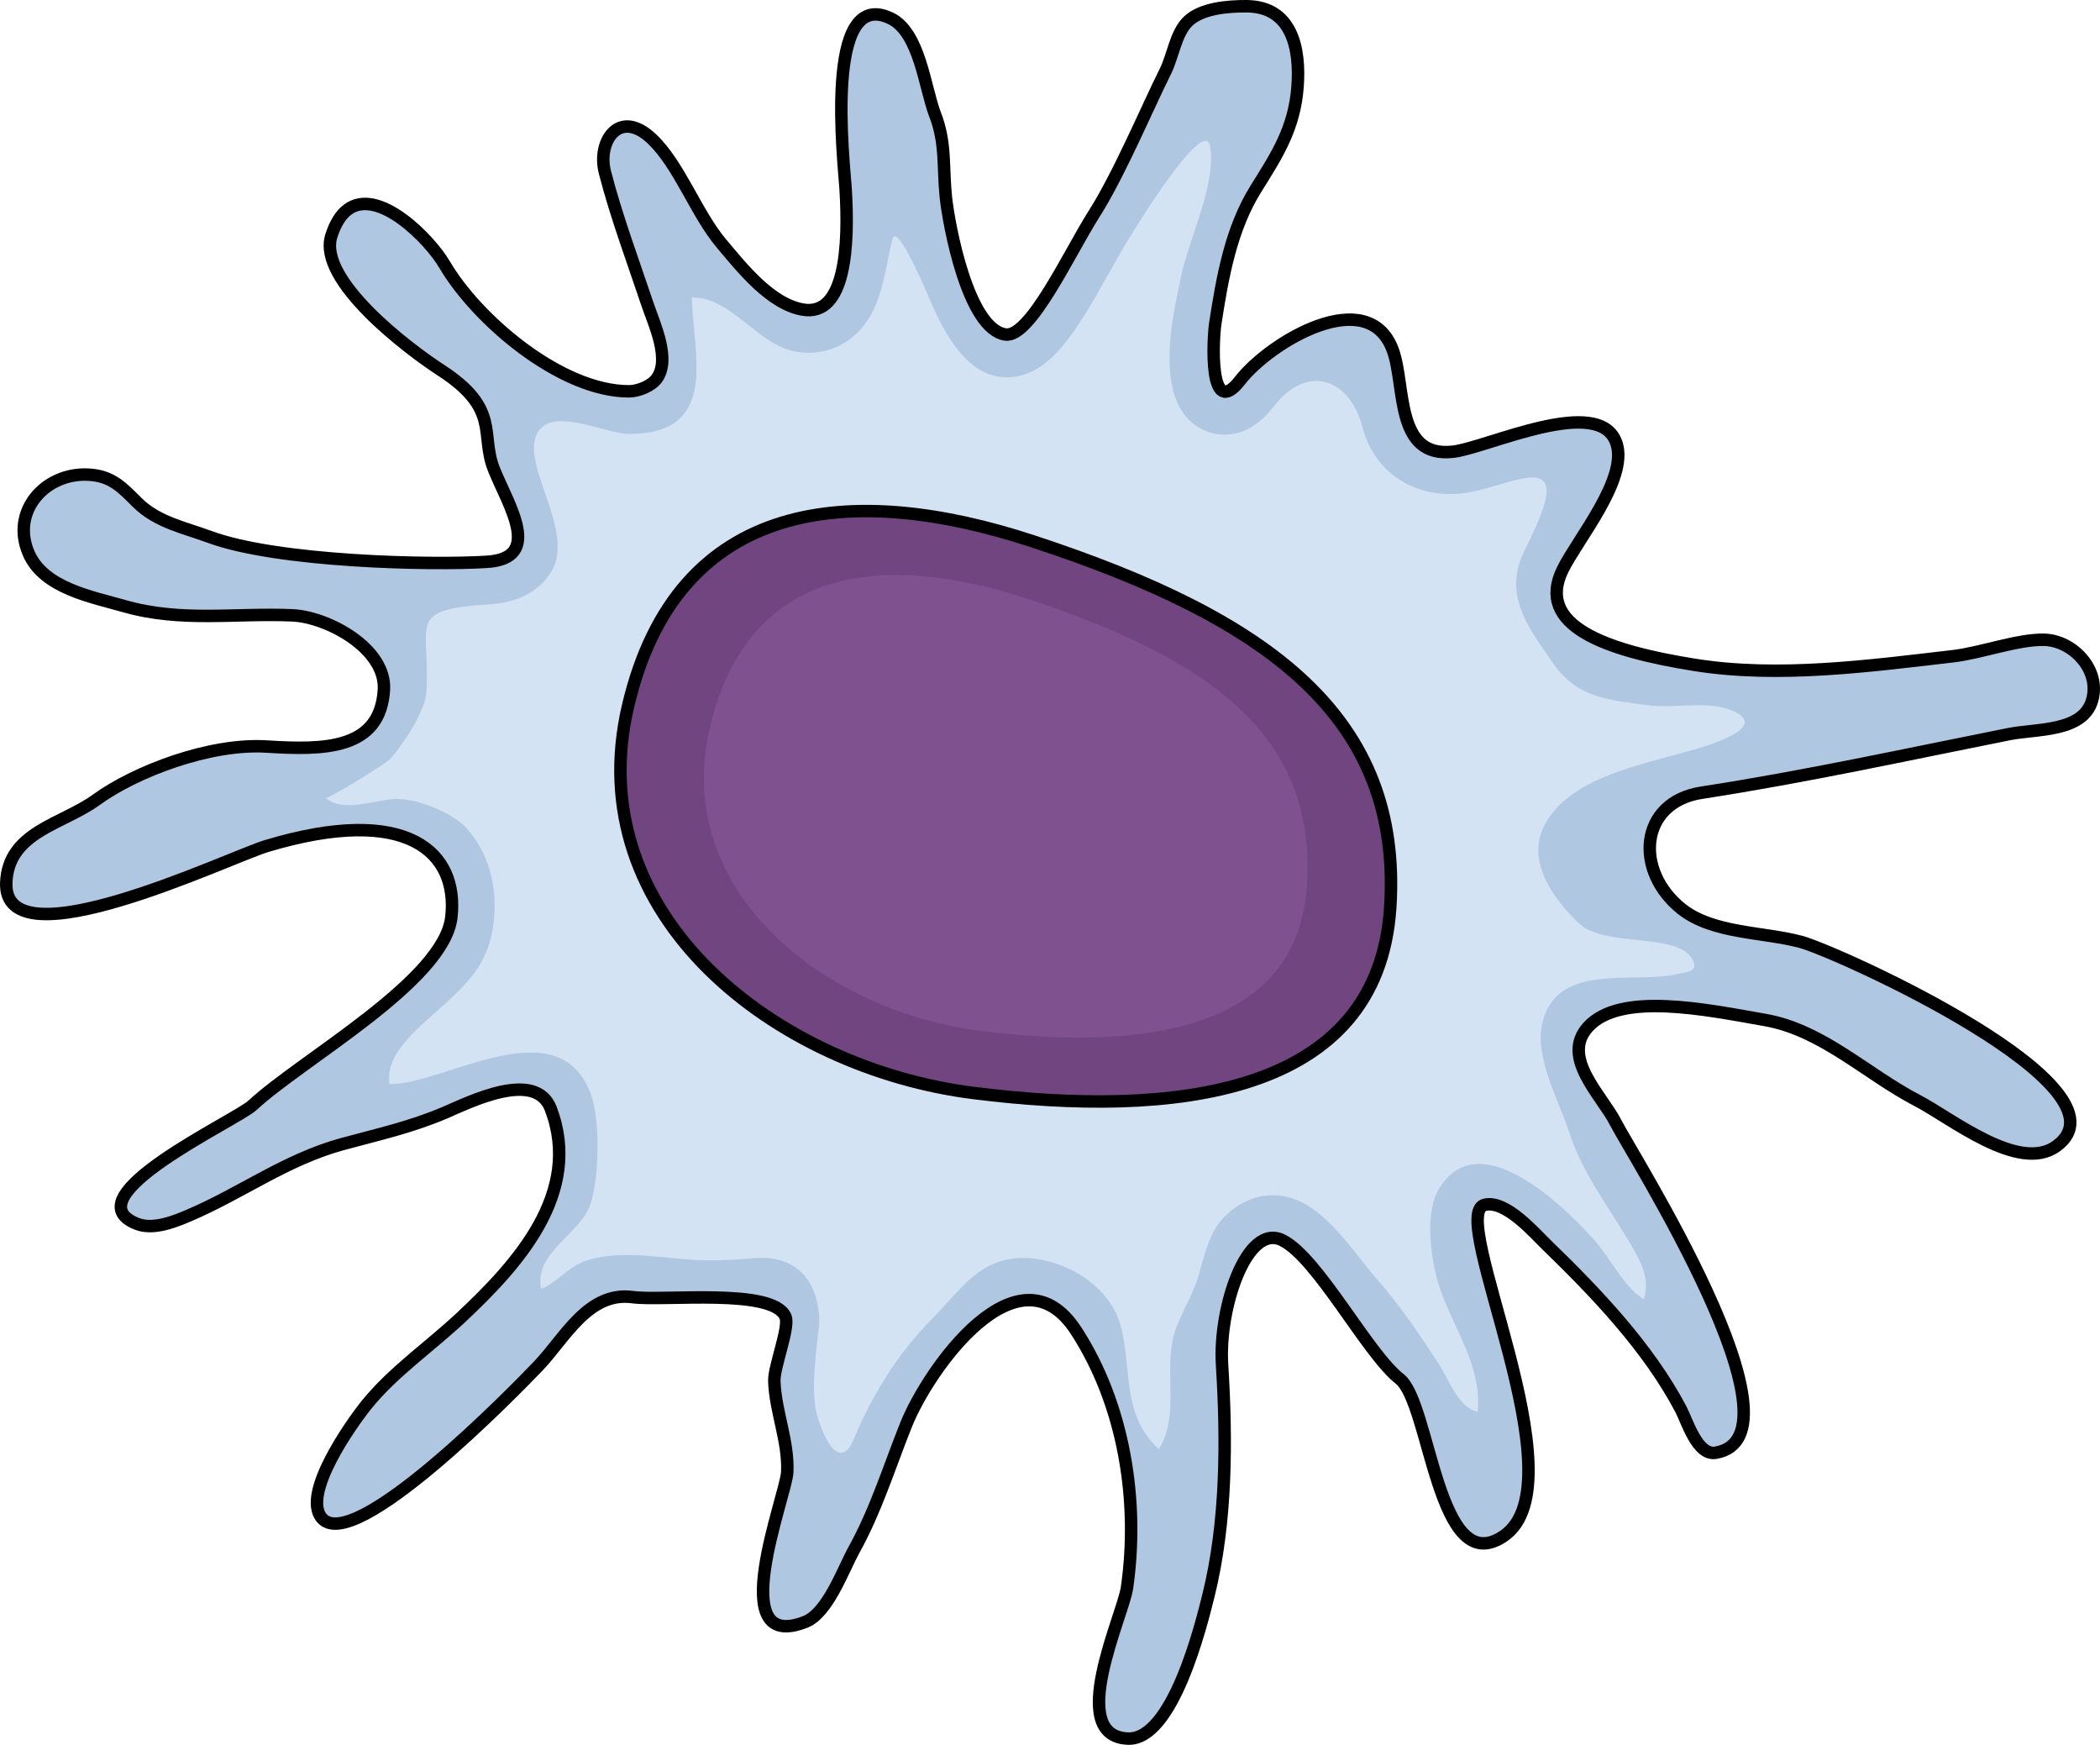<?xml version="1.0" encoding="utf-8"?>
<!-- Generator: Adobe Illustrator 16.0.0, SVG Export Plug-In . SVG Version: 6.00 Build 0)  -->
<!DOCTYPE svg PUBLIC "-//W3C//DTD SVG 1.1//EN" "http://www.w3.org/Graphics/SVG/1.1/DTD/svg11.dtd">
<svg version="1.1" id="Layer_1" xmlns="http://www.w3.org/2000/svg" xmlns:xlink="http://www.w3.org/1999/xlink" x="0px" y="0px"
	 width="168.542px" height="140.013px" viewBox="0 0 168.542 140.013" enable-background="new 0 0 168.542 140.013"
	 xml:space="preserve">
<g>
	<path fill="#B0C7E1" d="M27.886,16.832c-0.521,0.397-0.967,1.069-1.293,2.095c-1.132,3.555,6.173,9.078,8.78,10.766
		c4.845,3.135,3.134,5.129,4.274,7.979c1.14,2.852,3.99,7.127-0.569,7.411c-4.561,0.285-16.818,0.002-22.233-1.994
		c-2.083-0.768-4.226-1.177-5.83-2.768c-1.22-1.209-2.05-2.141-3.934-2.234c-3.484-0.172-6.242,2.963-4.773,6.33
		c1.219,2.795,5.088,3.48,7.66,4.22c4.574,1.313,8.91,0.54,13.496,0.74c2.839,0.123,7.54,2.667,7.347,5.968
		c-0.283,4.845-4.846,4.845-9.405,4.561C16.845,59.62,10.858,61.9,7.723,64.182c-2.723,1.98-7.056,2.555-7.22,6.642
		c-0.27,6.729,17.907-2.04,20.902-2.938c11.401-3.419,15.394,0.571,14.822,5.702c-0.57,5.131-11.972,11.402-15.962,15.105
		c-1.318,1.225-14.727,7.383-9.262,9.516c1.304,0.508,3.021-0.188,4.177-0.682c4.224-1.805,7.769-4.484,12.308-5.723
		c2.862-0.779,5.465-1.344,8.228-2.523c1.938-0.828,7.272-3.518,8.49-0.305c2.559,6.752-2.643,12.469-7.223,16.758
		c-2.453,2.299-5.456,4.369-7.57,6.994c-1.294,1.609-5.161,7.111-3.616,9.053c2.517,3.158,15.591-10.266,17.412-12.178
		c2.128-2.232,3.992-5.994,7.56-5.518c2.524,0.338,11.291-0.766,12.274,1.578c0.352,0.838-0.937,4.006-0.898,5.16
		c0.081,2.455,1.156,4.82,1.037,7.311c-0.091,1.896-5.162,14.623,1.46,12.006c1.797-0.709,3.029-4.209,3.898-5.777
		c1.762-3.182,2.828-6.654,4.172-10.018c1.812-4.527,9.029-14.674,13.655-7.563c3.857,5.932,5.083,13.676,4.085,20.621
		c-0.323,2.246-4.934,11.906,0.067,12.107c3.597,0.145,5.873-9.088,6.465-11.465c1.472-5.916,1.474-12.486,1.095-18.545
		c-0.285-4.561,1.996-11.402,4.847-9.977s6.84,9.119,9.404,11.117c2.478,1.928,3.021,16.252,8.354,12.615
		c6.298-4.295-4.661-25.883-1.51-26.582c1.703-0.381,3.969,2.264,5.001,3.264c3.988,3.863,8.117,8.201,10.719,13.125
		c0.52,0.984,1.323,3.758,2.803,3.51c7.728-1.297-6.834-24.127-8.028-26.492c-1.097-2.17-4.429-5.215-2.228-7.66
		c2.565-2.85,9.405-1.424,14.249-0.568c4.59,0.811,8.144,4.357,12.162,6.441c2.739,1.42,8.163,5.852,11.18,3.684
		c6.554-4.707-17.575-15.611-20.49-16.396c-2.992-0.805-7.042-0.654-9.546-2.619c-3.861-3.031-3.457-8.579,1.564-9.352
		c8.278-1.273,16.461-3.066,24.672-4.701c2.229-0.443,5.918-0.151,6.672-2.695c0.728-2.457-1.539-4.832-3.862-4.877
		c-2.122-0.04-5.071,1.063-7.3,1.321c-6.726,0.78-14.009,1.769-20.751,0.69c-7.126-1.14-12.828-3.138-10.547-7.694
		c1.217-2.431,5.207-7.194,4.301-10.048c-1.29-4.06-10.393,0.336-13.137,0.642c-4.677,0.521-3.776-5.289-4.822-8.146
		c-1.966-5.372-9.84-0.692-12.28,2.446c-2.526,3.246-2.147-3.438-1.973-4.567c0.572-3.711,1.255-7.627,3.274-10.848
		c1.704-2.718,3.086-4.857,3.333-8.186c0.224-3.02-0.418-6.432-4.11-6.447c-1.441-0.006-3.611,0.147-4.706,1.233
		c-0.971,0.965-1.172,2.755-1.803,4.016c-1.427,2.851-3.707,8.266-5.703,11.401c-1.994,3.136-5.13,9.978-7.124,9.69
		c-2.996-0.431-4.541-8.748-4.78-11.021c-0.252-2.405,0.029-4.32-0.866-6.629c-0.832-2.147-1.22-6.593-3.577-7.721
		c-5.389-2.578-3.74,11.507-3.604,13.685c0.285,4.561,0,10.262-3.419,9.691c-2.626-0.438-4.954-3.423-6.532-5.289
		c-2.048-2.422-3.381-6.31-5.587-8.405c-2.629-2.5-4.413,0.196-3.783,2.658c0.88,3.438,2.271,7.184,3.422,10.616
		c0.52,1.551,1.879,4.391,0.745,5.95c-0.438,0.603-1.496,1.026-2.231,1.026c-5.503,0-12.226-5.777-14.795-10.162
		C34.479,19.186,30.344,14.958,27.886,16.832z"/>
	<path fill="none" stroke="#000000" stroke-linecap="round" stroke-linejoin="round" stroke-miterlimit="10" d="M27.886,16.832
		c-0.521,0.397-0.967,1.069-1.293,2.095c-1.132,3.555,6.173,9.078,8.78,10.766c4.845,3.135,3.134,5.129,4.274,7.979
		c1.14,2.852,3.99,7.127-0.569,7.411c-4.561,0.285-16.818,0.002-22.233-1.994c-2.083-0.768-4.226-1.177-5.83-2.768
		c-1.22-1.209-2.05-2.141-3.934-2.234c-3.484-0.172-6.242,2.963-4.773,6.33c1.219,2.795,5.088,3.48,7.66,4.22
		c4.574,1.313,8.91,0.54,13.496,0.74c2.839,0.123,7.54,2.667,7.347,5.968c-0.283,4.845-4.846,4.845-9.405,4.561
		C16.845,59.62,10.858,61.9,7.723,64.182c-2.723,1.98-7.056,2.555-7.22,6.642c-0.27,6.729,17.907-2.04,20.902-2.938
		c11.401-3.419,15.394,0.571,14.822,5.702c-0.57,5.131-11.972,11.402-15.962,15.105c-1.318,1.225-14.727,7.383-9.262,9.516
		c1.304,0.508,3.021-0.188,4.177-0.682c4.224-1.805,7.769-4.484,12.308-5.723c2.862-0.779,5.465-1.344,8.228-2.523
		c1.938-0.828,7.272-3.518,8.49-0.305c2.559,6.752-2.643,12.469-7.223,16.758c-2.453,2.299-5.456,4.369-7.57,6.994
		c-1.294,1.609-5.161,7.111-3.616,9.053c2.517,3.158,15.591-10.266,17.412-12.178c2.128-2.232,3.992-5.994,7.56-5.518
		c2.524,0.338,11.291-0.766,12.274,1.578c0.352,0.838-0.937,4.006-0.898,5.16c0.081,2.455,1.156,4.82,1.037,7.311
		c-0.091,1.896-5.162,14.623,1.46,12.006c1.797-0.709,3.029-4.209,3.898-5.777c1.762-3.182,2.828-6.654,4.172-10.018
		c1.812-4.527,9.029-14.674,13.655-7.563c3.857,5.932,5.083,13.676,4.085,20.621c-0.323,2.246-4.934,11.906,0.067,12.107
		c3.597,0.145,5.873-9.088,6.465-11.465c1.472-5.916,1.474-12.486,1.095-18.545c-0.285-4.561,1.996-11.402,4.847-9.977
		s6.84,9.119,9.404,11.117c2.478,1.928,3.021,16.252,8.354,12.615c6.298-4.295-4.661-25.883-1.51-26.582
		c1.703-0.381,3.969,2.264,5.001,3.264c3.988,3.863,8.117,8.201,10.719,13.125c0.52,0.984,1.323,3.758,2.803,3.51
		c7.728-1.297-6.834-24.127-8.028-26.492c-1.097-2.17-4.429-5.215-2.228-7.66c2.565-2.85,9.405-1.424,14.249-0.568
		c4.59,0.811,8.144,4.357,12.162,6.441c2.739,1.42,8.163,5.852,11.18,3.684c6.554-4.707-17.575-15.611-20.49-16.396
		c-2.992-0.805-7.042-0.654-9.546-2.619c-3.861-3.031-3.457-8.579,1.564-9.352c8.278-1.273,16.461-3.066,24.672-4.701
		c2.229-0.443,5.918-0.151,6.672-2.695c0.728-2.457-1.539-4.832-3.862-4.877c-2.122-0.04-5.071,1.063-7.3,1.321
		c-6.726,0.78-14.009,1.769-20.751,0.69c-7.126-1.14-12.828-3.138-10.547-7.694c1.217-2.431,5.207-7.194,4.301-10.048
		c-1.29-4.06-10.393,0.336-13.137,0.642c-4.677,0.521-3.776-5.289-4.822-8.146c-1.966-5.372-9.84-0.692-12.28,2.446
		c-2.526,3.246-2.147-3.438-1.973-4.567c0.572-3.711,1.255-7.627,3.274-10.848c1.704-2.718,3.086-4.857,3.333-8.186
		c0.224-3.02-0.418-6.432-4.11-6.447c-1.441-0.006-3.611,0.147-4.706,1.233c-0.971,0.965-1.172,2.755-1.803,4.016
		c-1.427,2.851-3.707,8.266-5.703,11.401c-1.994,3.136-5.13,9.978-7.124,9.69c-2.996-0.431-4.541-8.748-4.78-11.021
		c-0.252-2.405,0.029-4.32-0.866-6.629c-0.832-2.147-1.22-6.593-3.577-7.721c-5.389-2.578-3.74,11.507-3.604,13.685
		c0.285,4.561,0,10.262-3.419,9.691c-2.626-0.438-4.954-3.423-6.532-5.289c-2.048-2.422-3.381-6.31-5.587-8.405
		c-2.629-2.5-4.413,0.196-3.783,2.658c0.88,3.438,2.271,7.184,3.422,10.616c0.52,1.551,1.879,4.391,0.745,5.95
		c-0.438,0.603-1.496,1.026-2.231,1.026c-5.503,0-12.226-5.777-14.795-10.162C34.479,19.186,30.344,14.958,27.886,16.832z"/>
	<path fill="#D3E3F4" d="M123.196,95.181c-2.787-1.928-5.958-2.928-7.796,0.379c-1.092,1.965-0.516,5.861,0.178,7.863
		c1.147,3.311,3.349,6.16,3.02,9.863c-1.518-0.297-2.332-2.604-3.084-3.768c-1.567-2.424-3.112-4.703-5.01-6.885
		c-1.762-2.025-3.598-4.951-6.05-6.17c-0.735-0.365-1.506-0.553-2.297-0.553c-1.033,0-2.571,0.326-4.023,1.873
		c-1.143,1.215-1.512,3.18-1.988,4.721c-0.494,1.6-1.402,2.9-1.882,4.453c-0.911,2.943,0.473,6.6-1.257,9.314
		c-2.97-2.686-2.17-6.346-3.02-9.734c-0.811-3.234-4.179-5.314-7.301-5.576c-0.174-0.016-0.347-0.021-0.522-0.021
		c-3.536,0-5.009,2.508-7.226,4.746c-2.648,2.676-4.418,5.416-6.052,8.93c-0.276,0.594-0.627,1.904-1.346,1.961
		c-1.058,0.084-1.965-2.775-2.099-3.652c-0.248-1.627-0.029-3.475,0.118-5.064c0.069-0.742,0.25-1.572,0.174-2.41
		c-0.248-2.74-1.811-4.52-4.642-4.52c-0.21,0-0.431,0.012-0.662,0.033c-1.319,0.119-2.387,0.174-3.459,0.174
		c-3.223,0-6.684-0.965-9.837-0.01c-1.489,0.451-2.475,1.836-3.713,2.293c-0.555-2.912,3.089-4.359,3.93-6.699
		c0.756-2.104,0.845-6.859,0.059-8.949c-2.638-7.008-11.753-0.719-16.149-0.783c-0.436-2.535,2.719-4.842,4.32-6.311
		c2.184-2.004,3.694-3.543,4.047-6.721c0.322-2.906-0.448-5.565-2.168-7.486c-1.121-1.251-3.756-2.282-5.372-2.358
		c-1.759-0.083-4.4,1.211-5.97-0.089c0.176,0.146,4.882-2.748,5.236-3.156c0.982-1.129,2.779-3.789,2.871-5.328
		c0.328-5.599-1.726-6.614,5.076-7.045c2.9-0.184,4.3-1.543,4.964-2.653c2.054-3.436-3.112-9.28-0.809-11.522
		c1.46-1.42,5.301,0.504,7.031,0.503c7.307-0.005,5.142-6.423,5.037-10.956c3.163-0.06,5.29,3.836,8.358,4.352
		c0.343,0.058,0.688,0.086,1.021,0.086c1.551,0,2.995-0.627,4.066-1.766c1.88-1.998,2.022-4.855,2.666-7.365
		c0.384-1.499,3.21,5.376,3.17,5.288c1.012,2.269,2.641,5.371,5.399,5.767c0.201,0.027,0.404,0.042,0.61,0.042
		c3.495-0.001,5.628-3.796,8.326-8.602c0.576-1.021,1.117-1.985,1.561-2.682c0.055-0.087,6-9.905,6.427-7.214
		c0.489,3.084-1.728,7.398-2.346,10.439c-0.12,0.594-0.233,1.146-0.338,1.643c-0.961,4.566-0.732,7.765,0.677,9.498
		c0.784,0.968,1.931,1.523,3.143,1.523c1.463,0,2.786-0.75,3.938-2.23c2.817-3.621,6.163-2.145,7.132,1.589
		c1.082,4.173,4.948,6.088,9.004,5.187c3.67-0.816,7.73-3.167,4.763,3.193c-0.244,0.525-0.48,1.029-0.72,1.507
		c-1.802,3.596,0.24,6.179,2.237,9.056c1.951,2.811,4.271,2.951,7.628,3.411c2.025,0.277,4.69-0.359,6.587,0.362
		c2.758,1.049,0.071,2.203-1.448,2.746c-4.148,1.479-11.486,2.214-13.551,6.786c-1.26,2.789,0.928,5.768,2.903,7.618
		c2.11,1.975,7.964,0.67,9.122,2.93c0.488,0.953-0.44,0.938-1.165,1.115c-3.495,0.863-9.854-1.061-10.933,4.064
		c-0.576,2.742,1.4,6.225,2.234,8.793c0.998,3.078,2.995,5.668,4.621,8.424c0.924,1.568,1.882,2.992,1.318,4.824
		c-1.474-0.816-2.777-3.4-3.945-4.713C127.025,98.453,125.211,96.574,123.196,95.181z"/>
	<path fill="#714580" d="M82.812,43.41c-14.25-4.67-28.435-3.638-32.401,13.225C46.442,73.498,62.313,85.73,78.183,87.712
		c15.871,1.984,32.402,0.332,33.394-14.879C112.569,57.626,101.988,49.691,82.812,43.41z"/>
	<path fill="none" stroke="#000000" stroke-linecap="round" stroke-linejoin="round" stroke-miterlimit="10" d="M82.812,43.41
		c-14.25-4.67-28.435-3.638-32.401,13.225C46.442,73.498,62.313,85.73,78.183,87.712c15.871,1.984,32.402,0.332,33.394-14.879
		C112.569,57.626,101.988,49.691,82.812,43.41z"/>
	<path fill="#7F528F" d="M82.358,48.021c-11.165-3.658-22.277-2.853-25.385,10.359c-3.108,13.21,9.324,22.794,21.758,24.347
		c12.434,1.557,25.385,0.26,26.161-11.654C105.671,59.159,97.382,52.943,82.358,48.021z"/>
</g>
</svg>
